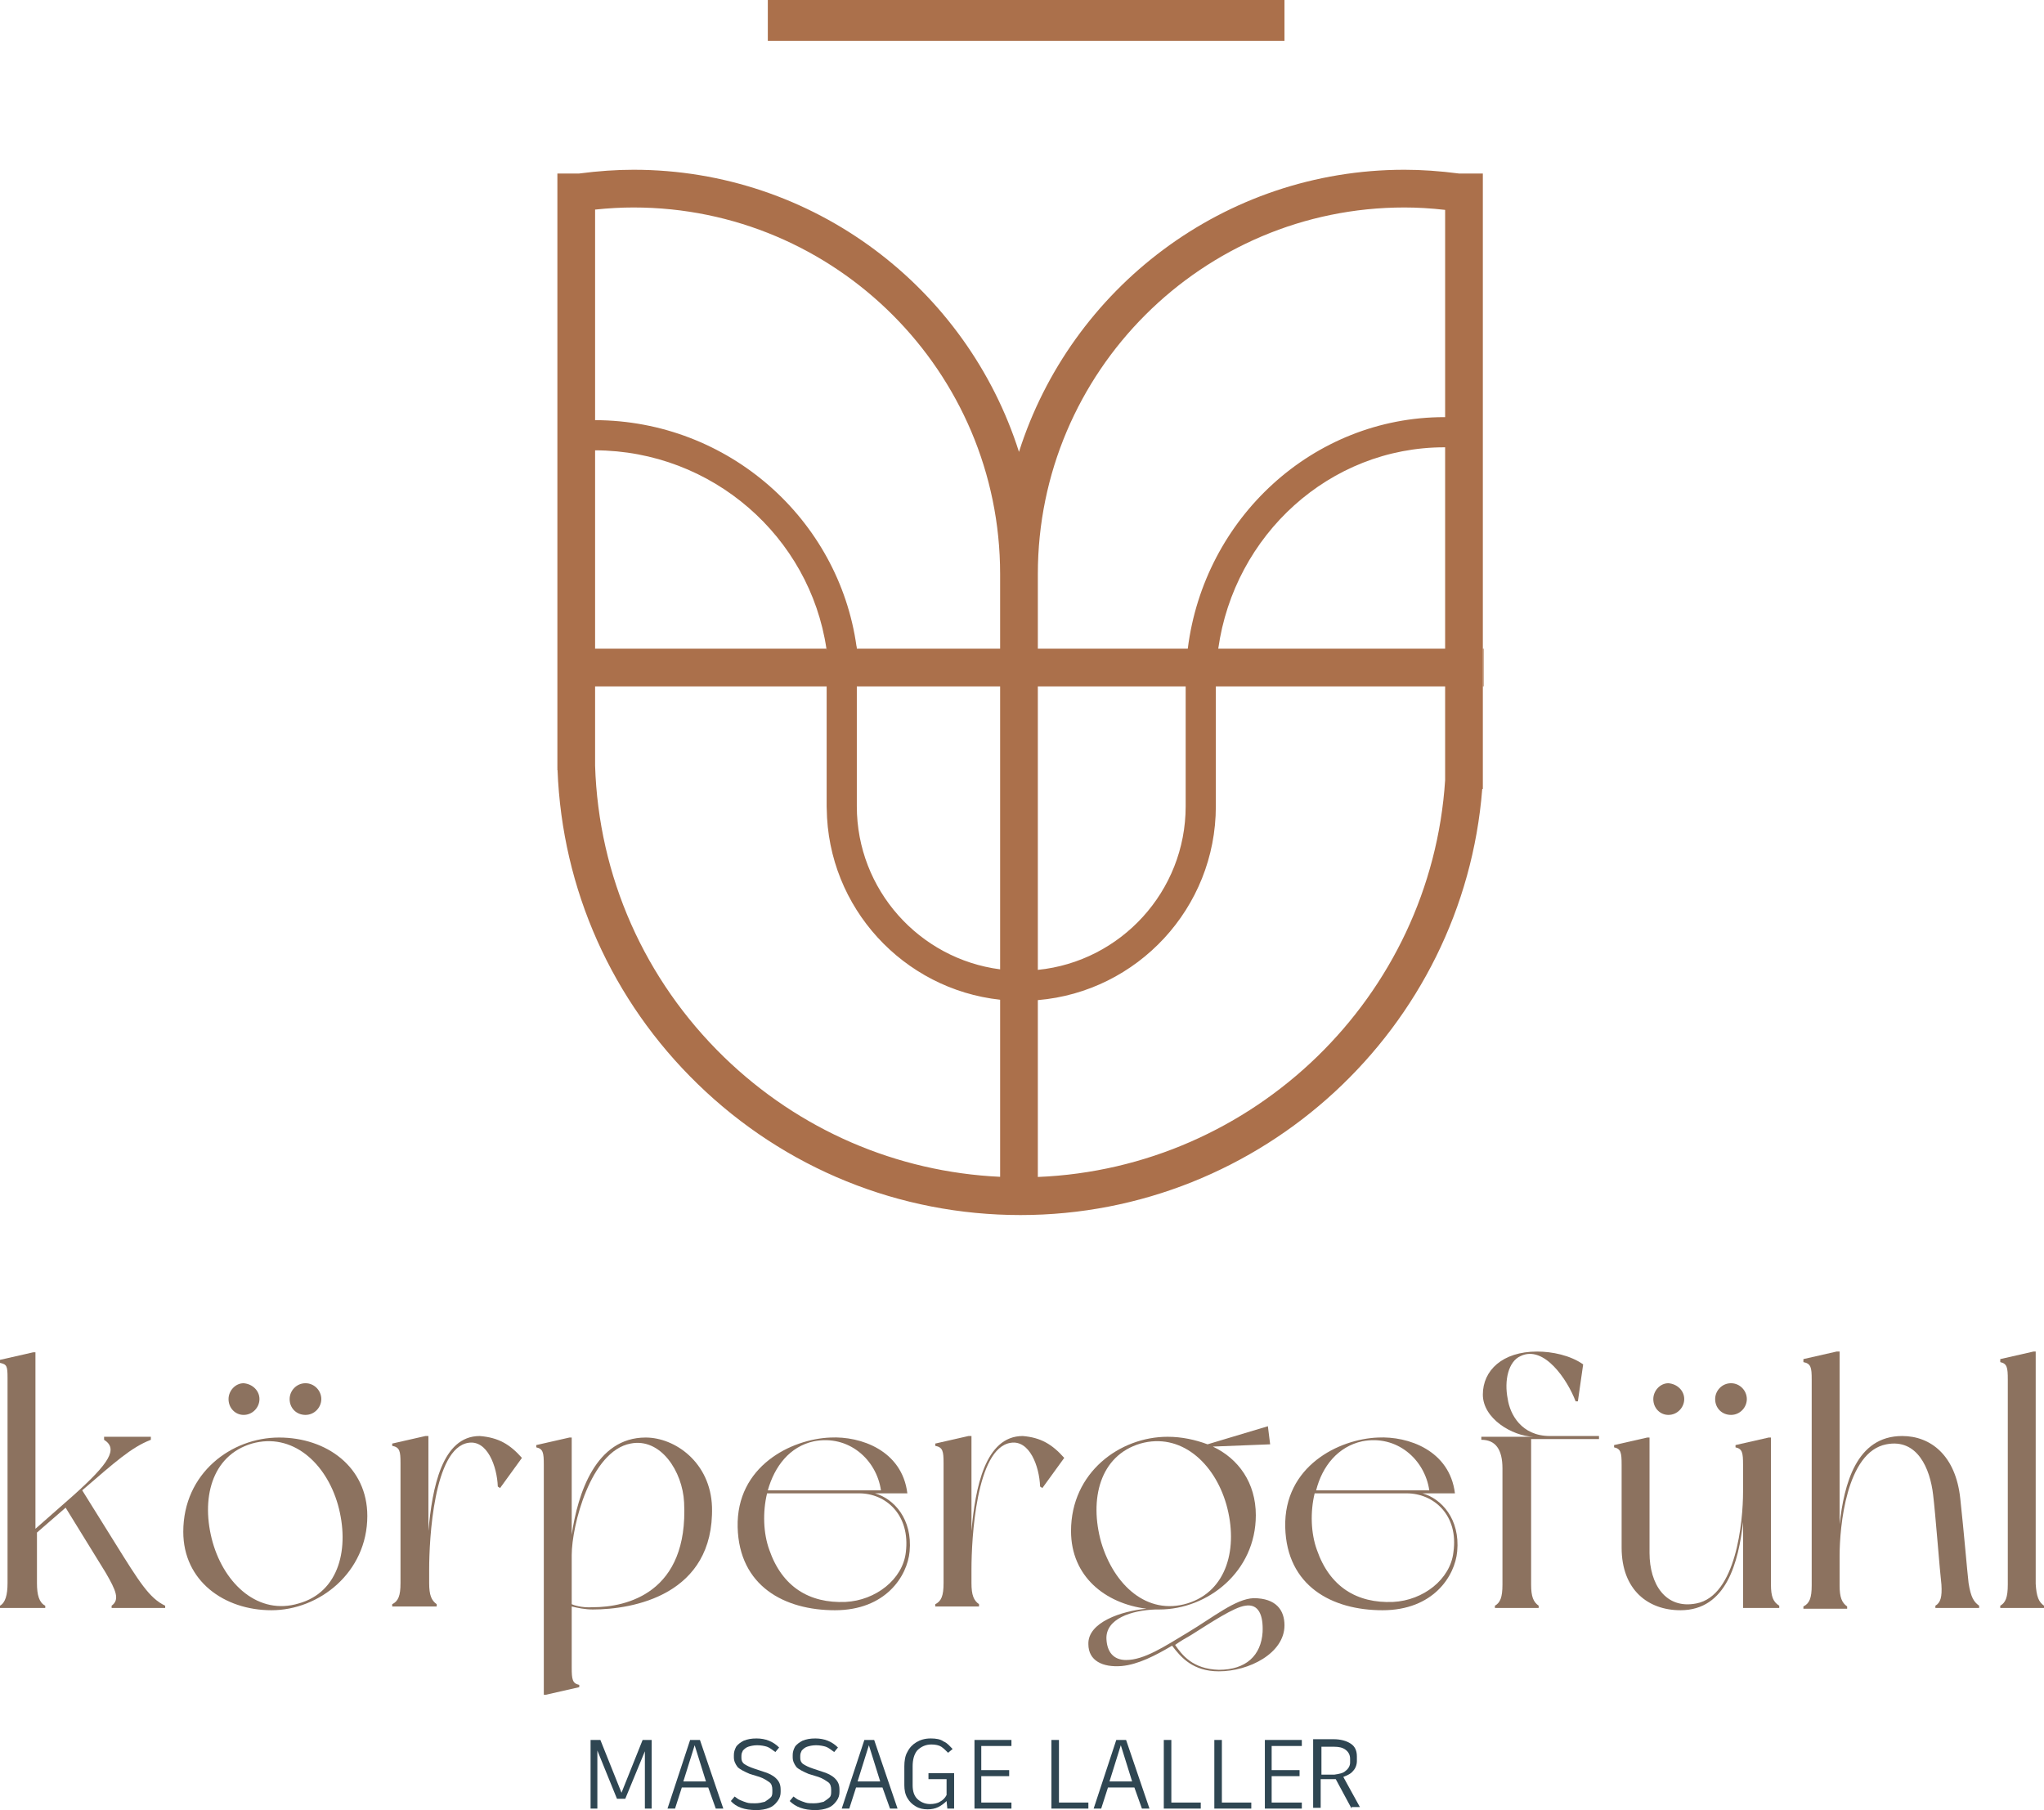 <svg xmlns="http://www.w3.org/2000/svg" id="a" data-name="Ebene_1" viewBox="0 0 271 240.01"><path d="M21.9,212.91v.3h-7.1v-.3c1.1-.8.6-2-.8-4.4l-5.3-8.6-3.8,3.3v6.7c0,1.6.3,2.6,1.1,3v.3H0v-.3c.7-.4,1-1.4,1-3v-27.2c0-1.6-.1-1.8-1-2v-.4l4.4-1h.3v23.4l5-4.4c4.8-4.3,6-6.2,4.1-7.4v-.4h6.2v.4c-2.6,1-4.8,3-9.1,6.7l4.3,6.9c3.3,5.3,4.6,7.4,6.7,8.4Z" fill="#8c725f"></path><path d="M48.7,201.01c0,7.5-6.4,12.5-12.7,12.5s-11.7-3.9-11.7-10.4c0-7.8,6.4-12.5,12.7-12.5,6.3,0,11.7,3.9,11.7,10.4ZM44.8,199.51c-1.6-5.6-6.1-9.6-11.4-8.1-5.4,1.6-6.8,7.4-5.2,13.1,1.6,5.6,6.1,9.7,11.4,8.1,5.4-1.5,6.8-7.4,5.2-13.1ZM34.4,185.51c0,1.1-.9,2.1-2.1,2.1-1.1,0-2-.9-2-2.1,0-1.1.9-2.1,2-2.1,1.2.1,2.1,1,2.1,2.1ZM42.6,185.51c0,1.1-.9,2.1-2.1,2.1s-2.1-.9-2.1-2.1c0-1.1.9-2.1,2.1-2.1s2.1,1,2.1,2.1Z" fill="#8c725f"></path><path d="M69.2,193.31l-2.9,4-.3-.2c-.1-2.7-1.4-6.2-3.9-5.8-4.6.7-5.2,12.8-5.2,16.8v1.8c0,1.6.3,2.3,1,2.8v.3h-5.9v-.3c.8-.4,1.1-1.1,1.1-2.8v-15.9c0-1.6-.1-2.1-1.1-2.3v-.3l4.4-1h.4v12.6c.5-5.7,1.8-12.6,6.8-12.6,2.5.2,4,1.1,5.6,2.9Z" fill="#8c725f"></path><path d="M94.4,199.81c.3,11.7-10.5,13.6-15.8,13.6-1,0-2-.2-2.8-.4v8.1c0,1.6.1,2.1,1,2.3v.3l-4.4,1h-.3v-30.5c0-1.6-.1-2.1-1-2.3v-.3l4.4-1h.3v12.9c.8-5.5,3.2-12.9,9.8-12.9,3.9,0,8.6,3.3,8.8,9.2ZM90.7,199.21c-.2-4.1-3.1-8.6-7.1-7.8-5.3,1-7.8,10.9-7.8,14.8v6.5c.2.1,1.3.5,2.8.4,4.5,0,12.7-1.9,12.1-13.9Z" fill="#8c725f"></path><path d="M120.6,205.71c-.3,3.3-3.2,7.8-9.9,7.8s-12.7-3.2-12.9-11c-.2-8.1,7.1-11.7,12.3-11.9,4-.2,9.5,1.7,10.2,7.4h-4.3c2.5.7,5,3.4,4.6,7.7ZM113.9,198.01h-12.2c-.6,2.5-.5,5.3.3,7.5,1.7,4.9,5.3,7.1,10.1,6.9,4-.2,7.6-3,8-6.6.6-4.9-2.6-7.8-6.2-7.8ZM101.8,197.61h15c-.6-4.1-4.3-7.4-8.9-6.5-3.2.7-5.2,3.3-6.1,6.5Z" fill="#8c725f"></path><path d="M141.1,193.31l-2.9,4-.3-.2c-.1-2.7-1.4-6.2-3.9-5.8-4.6.7-5.2,12.8-5.2,16.8v1.8c0,1.6.3,2.3,1,2.8v.3h-5.8v-.3c.8-.4,1.1-1.1,1.1-2.8v-15.9c0-1.6-.1-2.1-1.1-2.3v-.3l4.4-1h.4v12.6c.5-5.7,1.8-12.6,6.8-12.6,2.4.2,3.9,1.1,5.5,2.9Z" fill="#8c725f"></path><path d="M170.3,215.51c0,3.7-4.7,6.1-8.7,6.1-3.4,0-5-1.8-6.2-3.4-2.2,1.3-4.5,2.5-6.7,2.7-2.5.2-4.4-.7-4.4-2.9-.1-2.9,4.4-4.4,7.7-4.7-5.5-.7-10-4.3-10-10.3,0-7.8,6.5-12.5,12.8-12.5,1.9,0,3.7.4,5.3,1l8-2.4.3,2.4-7.6.3c3.4,1.6,5.7,4.8,5.7,9.1,0,7.5-6.4,12.5-12.8,12.5h-.5c-3.1.1-6.7,1.2-6.5,4,.1,1.6.9,2.7,2.6,2.7,2.4,0,5.1-1.8,8.1-3.6,3.5-2.1,6.4-4.5,8.8-4.6,3,0,4.1,1.6,4.1,3.6ZM157.4,212.61c5.3-1.6,6.8-7.4,5.2-13.1-1.6-5.6-6.1-9.6-11.4-8.1-5.4,1.6-6.8,7.4-5.2,13.1,1.7,5.7,6.1,9.7,11.4,8.1ZM165.1,212.91c-1.5.2-4.5,2.2-7.2,3.9-.7.4-1.4.8-2.1,1.3.9,1.3,2.3,3.2,5.8,3.3,3.6,0,5.6-1.9,5.8-5,.1-2.2-.5-3.8-2.3-3.5Z" fill="#8c725f"></path><path d="M193.2,205.71c-.3,3.3-3.2,7.8-9.9,7.8s-12.7-3.2-12.9-11c-.2-8.1,7.1-11.7,12.3-11.9,4-.2,9.5,1.7,10.2,7.4h-4.3c2.5.7,5,3.4,4.6,7.7ZM186.5,198.01h-12.2c-.6,2.5-.5,5.3.3,7.5,1.7,4.9,5.3,7.1,10.1,6.9,4-.2,7.6-3,8-6.6.7-4.9-2.6-7.8-6.2-7.8ZM174.5,197.61h15c-.6-4.1-4.3-7.4-8.9-6.5-3.2.7-5.3,3.3-6.1,6.5Z" fill="#8c725f"></path><path d="M203,191.01v19.1c0,1.6.3,2.3,1,2.8v.3h-5.8v-.3c.7-.4,1-1.1,1-2.8v-15.4c0-2.5-.9-3.8-2.8-3.8v-.4h6.9c-2.8-.1-6.7-2.4-6.7-5.6s2.6-5.7,7.2-5.7c2,0,4.4.5,6.1,1.7l-.7,4.9h-.3c-1.1-2.9-4.2-7.5-7.3-6-1.6.7-2.2,3.2-1.7,5.7.3,2,1.8,4.9,5.6,4.9h6.5v.4h-9v.2Z" fill="#8c725f"></path><path d="M235.9,213.21h-4.8v-11.4c-.6,5.3-2.2,11.7-8.3,11.7-4.3,0-7.8-2.7-7.8-8.3v-11c0-1.6-.1-2.1-1-2.3v-.3l4.4-1h.3v15.3c0,4.1,2.1,7.5,6.2,6.7,5.3-1,6.2-10.9,6.2-14.8v-3.6c0-1.6-.1-2.1-1-2.3v-.3l4.4-1h.3v19.5c0,1.6.3,2.3,1.1,2.8,0,0,0,.3,0,.3ZM223.3,185.51c0,1.1-.9,2.1-2.1,2.1-1.1,0-2-.9-2-2.1,0-1.1.9-2.1,2-2.1,1.2.1,2.1,1,2.1,2.1ZM231.6,185.51c0,1.1-.9,2.1-2.1,2.1s-2.1-.9-2.1-2.1c0-1.1.9-2.1,2.1-2.1s2.1,1,2.1,2.1Z" fill="#8c725f"></path><path d="M262.4,212.91v.3h-5.8v-.3c.7-.4.9-1.2.8-2.8-.2-1.6-.8-9.5-1.1-11.9-.4-3.5-2.1-7.5-6.2-6.7-5.3,1-6.2,10.9-6.2,14.8v3.9c0,1.6.3,2.3,1,2.8v.3h-5.8v-.3c.8-.4,1.1-1.1,1.1-2.8v-27.3c0-1.6-.1-2.1-1.1-2.3v-.4l4.4-1h.4v22.9c.6-5.3,2.2-11.7,8.3-11.7,3.8,0,7.1,2.6,7.7,8.3.5,4.6.9,9.5,1.1,11.2.3,1.9.7,2.5,1.4,3Z" fill="#8c725f"></path><path d="M271,212.91v.3h-5.8v-.3c.7-.4,1-1.1,1-2.8v-27.2c0-1.6-.1-2.1-1-2.3v-.4l4.4-1h.3v30.8c.1,1.7.4,2.4,1.1,2.9Z" fill="#8c725f"></path><path d="M86.4,230.71v9.1h-.9v-7.6l-2.6,6.3h-1.1l-2.6-6.4v7.7h-.9v-9.1h1.3l2.8,7,2.8-7h1.2Z" fill="#2f4652"></path><path d="M93.9,237.01h-3.5l-.9,2.8h-1l3-9.1h1.3l3.1,9.1h-1l-1-2.8ZM90.6,236.21h3l-1.5-4.8-1.5,4.8Z" fill="#2f4652"></path><path d="M96.9,238.81l.5-.6c.3.2.5.4.8.5.2.1.5.2.8.3s.7.1,1.1.1c.5,0,.9-.1,1.3-.2.3-.2.6-.4.8-.6.2-.2.2-.5.2-.8v-.2c0-.4-.1-.8-.4-1s-.7-.5-1.3-.7l-1.3-.4c-.7-.3-1.3-.6-1.6-.9-.3-.4-.5-.8-.5-1.3v-.3c0-.4.1-.7.3-1.1.2-.3.6-.6,1-.8.5-.2,1-.3,1.7-.3,1.2,0,2.2.4,3,1.2l-.5.6c-.4-.3-.8-.6-1.1-.7s-.8-.2-1.3-.2-.9.1-1.2.2c-.3.1-.5.3-.7.5-.1.2-.2.4-.2.7v.3c0,.3.1.6.4.8s.7.4,1.3.6l1.2.4c.7.2,1.3.5,1.7.9s.6.8.6,1.5v.3c0,.4-.1.8-.4,1.2s-.6.7-1.1.9-1.1.3-1.7.3c-1.6,0-2.7-.4-3.4-1.2Z" fill="#2f4652"></path><path d="M104.7,238.81l.5-.6c.3.2.5.4.8.5.2.1.5.2.8.3s.7.1,1.1.1c.5,0,.9-.1,1.3-.2.3-.2.6-.4.8-.6.2-.2.2-.5.2-.8v-.2c0-.4-.1-.8-.4-1s-.7-.5-1.3-.7l-1.3-.4c-.7-.3-1.3-.6-1.6-.9-.3-.4-.5-.8-.5-1.3v-.3c0-.4.1-.7.3-1.1.2-.3.6-.6,1-.8.5-.2,1-.3,1.7-.3,1.2,0,2.2.4,3,1.2l-.5.6c-.4-.3-.8-.6-1.1-.7s-.8-.2-1.3-.2-.9.1-1.2.2c-.3.1-.5.3-.7.5-.1.2-.2.4-.2.7v.3c0,.3.1.6.4.8s.7.4,1.3.6l1.2.4c.7.2,1.3.5,1.7.9s.6.8.6,1.5v.3c0,.4-.1.8-.4,1.2s-.6.7-1.1.9-1.1.3-1.7.3c-1.5,0-2.6-.4-3.4-1.2Z" fill="#2f4652"></path><path d="M117,237.01h-3.5l-.9,2.8h-1l3-9.1h1.3l3.1,9.1h-1l-1-2.8ZM113.7,236.21h3l-1.5-4.8-1.5,4.8Z" fill="#2f4652"></path><path d="M126.4,239.81h-.8l-.1-1c-.3.3-.7.6-1.1.8-.4.2-.9.3-1.4.3-.6,0-1.1-.1-1.6-.4-.5-.3-.8-.6-1.1-1.1-.3-.5-.4-1.1-.4-1.7v-2.5c0-.7.1-1.4.4-1.9.3-.6.7-1,1.2-1.3s1.1-.5,1.9-.5c.7,0,1.3.1,1.7.4.5.2.8.6,1.2,1l-.6.5c-.3-.3-.6-.6-.9-.8-.3-.2-.8-.3-1.3-.3-.8,0-1.4.3-1.9.8-.4.5-.6,1.2-.6,2.1v2.5c0,.8.2,1.4.6,1.8.4.4,1,.7,1.7.7.5,0,1-.1,1.3-.3.4-.2.7-.5.9-.9v-2.1h-2.4v-.8h3.4v4.7h-.1Z" fill="#2f4652"></path><path d="M130.1,231.51v3.2h3.7v.8h-3.7v3.5h4v.8h-4.9v-9.1h4.9v.8h-4Z" fill="#2f4652"></path><path d="M144.3,239.01v.8h-4.9v-9.1h1v8.3h3.9Z" fill="#2f4652"></path><path d="M150.4,237.01h-3.5l-.9,2.8h-1l3-9.1h1.3l3.1,9.1h-1l-1-2.8ZM147.1,236.21h3l-1.5-4.8-1.5,4.8Z" fill="#2f4652"></path><path d="M159.2,239.01v.8h-4.9v-9.1h1v8.3h3.9Z" fill="#2f4652"></path><path d="M165.9,239.01v.8h-4.9v-9.1h1v8.3h3.9Z" fill="#2f4652"></path><path d="M168.6,231.51v3.2h3.7v.8h-3.7v3.5h4v.8h-4.9v-9.1h4.9v.8h-4Z" fill="#2f4652"></path><path d="M179.2,239.81l-2.1-3.9h-2v3.8h-1v-9.1h2.7c.9,0,1.7.2,2.3.6.6.4.8,1,.8,1.7v.6c0,.5-.2,1-.5,1.3-.3.4-.8.6-1.3.8l2.2,4h-1.1v.2ZM178.4,234.81c.4-.3.6-.7.6-1.1v-.5c0-.5-.2-.9-.6-1.2-.4-.3-.9-.4-1.5-.4h-1.7v3.7h1.7c.7-.1,1.2-.2,1.5-.5Z" fill="#2f4652"></path><path d="M109.6,86.01v.23c0-.08-.02-.16-.03-.23h.03Z" fill="#ab704b"></path><rect x="196.6" y="86.01" width=".1" height="5" fill="#ab704b"></rect><rect x="101.8" width="68.5" height="5.41" fill="#ab704b"></rect><path d="M73.92,102.11h-.02v-.42c0,.14,0,.28.02.42Z" fill="#ab704b"></path><path d="M193.46,23.01c-2.62-.34-5-.5-7.26-.5-23.92,0-44.22,15.74-51.1,37.41-6.88-21.67-27.18-37.41-51.1-37.41-2.26,0-4.64.16-7.25.5h-2.85v78.68c0,.14,0,.28.02.42.61,15.8,7.2,30.58,18.6,41.64,11.53,11.2,26.73,17.36,42.78,17.36,32,0,58.73-24.75,61.22-56.5h.08V23.01h-3.14ZM78.9,59.71c15.56.05,28.47,11.47,30.67,26.3h.03v.23c0-.08-.02-.16-.03-.23h-30.67v-26.3ZM132.6,156.04c-13.74-.64-26.65-6.22-36.6-15.87-10.56-10.26-16.64-23.98-17.1-38.64v-10.52h30.7v15.9c0,.1,0,.2.01.3.14,13.15,10.17,23.96,22.99,25.35v23.48ZM132.6,128.53c-10.7-1.38-19-10.55-19-21.62v-15.9h19v37.52ZM132.6,86.01h-19v-.05c0-.09-.02-.17-.04-.25-2.36-16.9-17-29.95-34.66-30v-27.92c1.81-.19,3.49-.28,5.1-.28,26.8,0,48.6,21.8,48.6,48.6v9.9ZM137.6,91.01h19.6v15.9c0,11.28-8.61,20.59-19.6,21.69v-37.59ZM191.6,103.45c-1.87,28.76-25.38,51.45-54,52.61v-23.45c13.2-1.11,23.6-12.21,23.6-25.7v-15.9h30.4v12.44ZM191.6,86.01h-30.08c2.12-15.08,14.75-26.7,29.98-26.7h.1v26.7ZM191.6,55.31h-.1c-17.43,0-31.86,13.41-34.02,30.7h-19.88v-9.9c0-26.8,21.8-48.6,48.6-48.6,1.69,0,3.47.1,5.4.32v27.48Z" fill="#ab704b"></path><path d="M109.6,86.01v.23c0-.08-.02-.16-.03-.23h.03Z" fill="#ab704b"></path><path d="M113.61,86.01h-.01v-.05s0,.03.01.05Z" fill="#ab704b"></path><path d="M113.6,85.71v.25c0-.09-.02-.17-.04-.25h.04Z" fill="#ab704b"></path><path d="M109.61,107.21h-.01v-.3c0,.1,0,.2.01.3Z" fill="#ab704b"></path></svg>